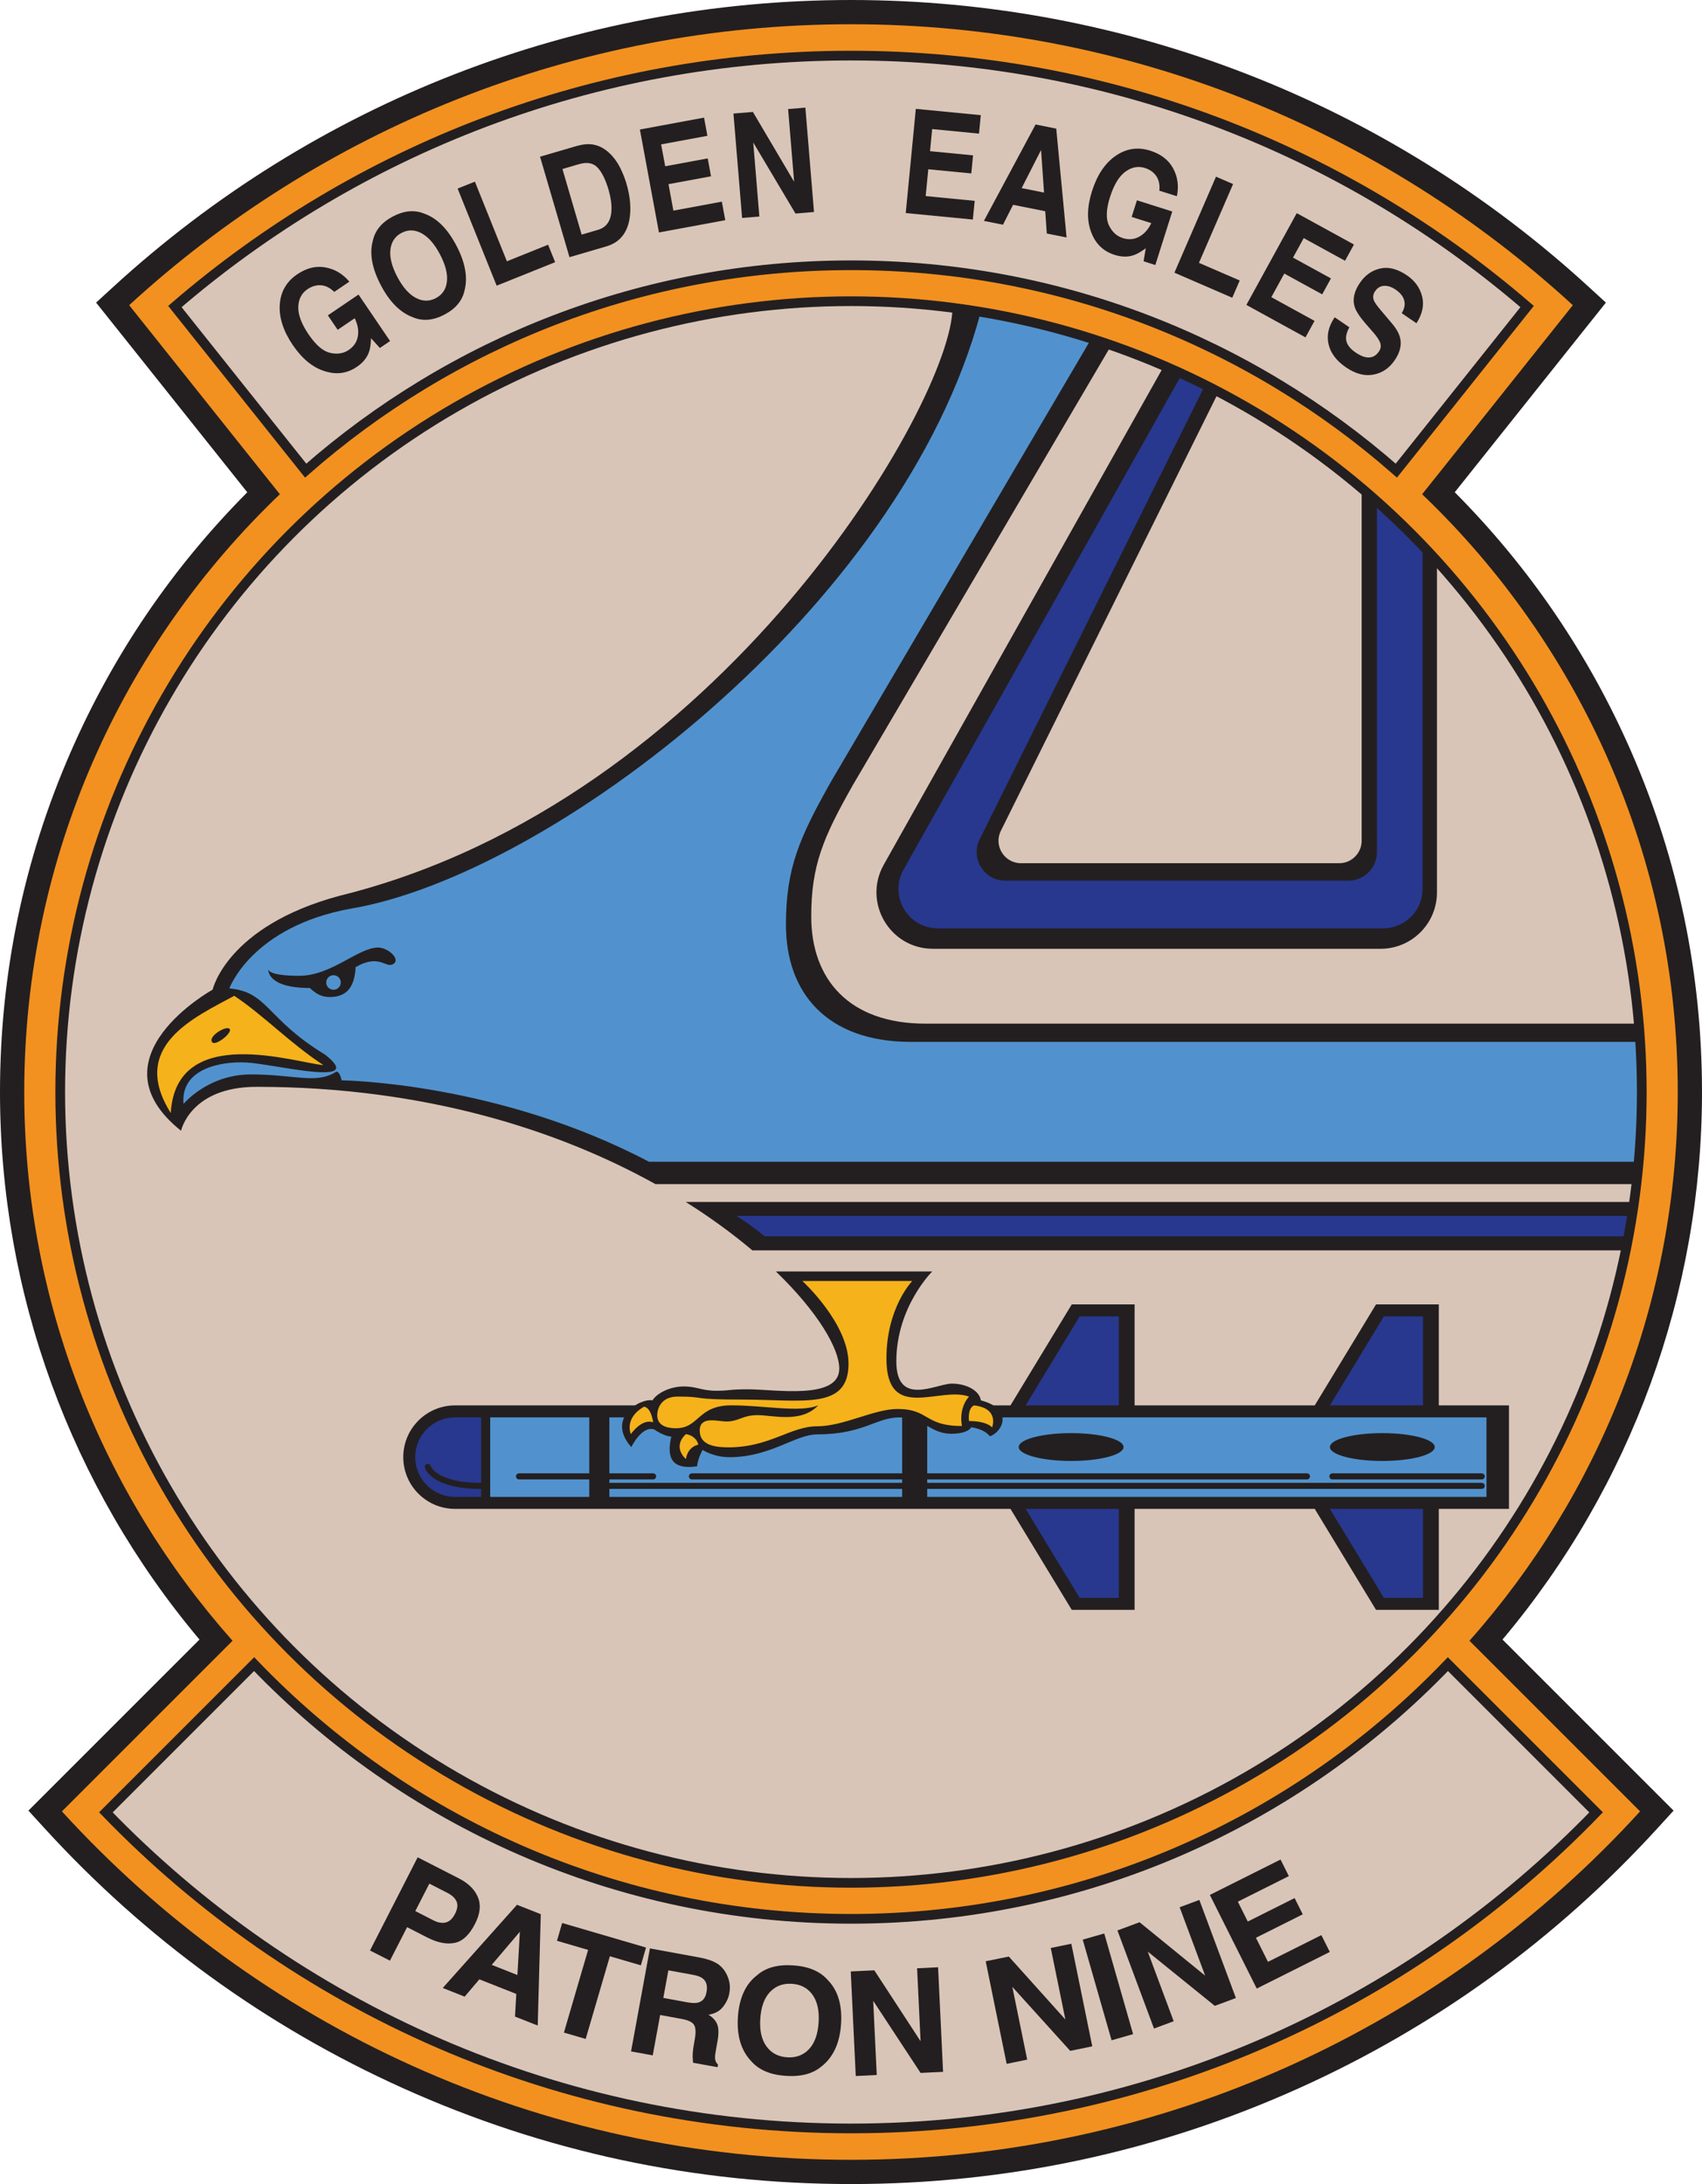 <?xml version="1.0" encoding="UTF-8"?><svg id="Layer_2" xmlns="http://www.w3.org/2000/svg" viewBox="0 0 351.02 450.44"><defs><style>.cls-1{stroke-linecap:round;stroke-linejoin:round;stroke-width:1.25px;}.cls-1,.cls-2{fill:none;stroke:#231f20;}.cls-3{fill:#d9c5b7;}.cls-2{stroke-miterlimit:10;stroke-width:2px;}.cls-4{fill:#5192ce;}.cls-5{fill:#f5b21a;}.cls-6{fill:#f29120;}.cls-7{fill:#28388f;}.cls-8{fill:#231f20;}</style></defs><g id="Layer_1-2"><path class="cls-6" d="m175.51,447.94c-31.87,0-62.65-6.59-91.47-19.59-27.85-12.56-52.44-30.42-73.11-53.08l-1.61-1.76,35.22-35.22C17.41,306.88,2.5,266.83,2.5,225.22c0-46.94,18.39-90.71,51.85-123.51l-31.12-39.04,1.72-1.58C66.13,23.31,119.6,2.5,175.51,2.5s109.38,20.81,150.56,58.6l1.72,1.58-31.12,39.04c33.45,32.8,51.85,76.56,51.85,123.51,0,41.61-14.91,81.66-42.04,113.06l35.22,35.22-1.61,1.76c-20.67,22.66-45.27,40.52-73.11,53.08-28.83,13-59.6,19.59-91.47,19.59Z"/><path class="cls-8" d="m175.51,5c57.4,0,109.67,21.97,148.87,57.94l-4.05,5.08-23.62,29.64-3.41,4.27c32.49,31.05,52.72,74.81,52.72,123.29,0,43.42-16.23,83.07-42.96,113.17l3.85,3.85,26.76,26.76,4.58,4.58c-40.27,44.15-98.27,71.86-162.74,71.86s-122.47-27.71-162.74-71.86l4.58-4.58,26.76-26.76,3.85-3.85c-26.73-30.1-42.96-69.75-42.96-113.17,0-48.48,20.23-92.24,52.72-123.29l-3.41-4.27-23.62-29.64-4.05-5.08C65.84,26.97,118.11,5,175.51,5m0-5C118.97,0,64.9,21.04,23.26,59.26l-3.44,3.15,2.91,3.65,4.05,5.08,23.62,29.64.6.75c-15.42,15.51-27.66,33.49-36.4,53.52C4.91,177.21,0,200.83,0,225.22c0,41.43,14.58,81.34,41.14,112.92l-.56.56-26.76,26.76-4.58,4.58-3.38,3.38,3.22,3.53c20.9,22.91,45.78,40.97,73.93,53.67,29.15,13.15,60.27,19.82,92.5,19.82s63.35-6.67,92.5-19.82c28.16-12.7,53.03-30.76,73.93-53.67l3.22-3.53-3.38-3.38-4.58-4.58-26.76-26.76-.56-.56c26.56-31.58,41.14-71.49,41.14-112.92,0-24.39-4.91-48.01-14.59-70.18-8.75-20.03-20.98-38.01-36.4-53.52l.59-.74,23.62-29.64,4.05-5.08,2.91-3.65-3.44-3.15C286.12,21.04,232.05,0,175.51,0h0Z"/><path class="cls-3" d="m175.51,438.97c60.33,0,114.82-24.99,153.67-65.19l-26.72-26.72-3.85-3.85c-31.04,32.38-74.72,52.53-123.1,52.53s-92.06-20.15-123.1-52.53l-3.85,3.85-26.72,26.72c38.85,40.2,93.34,65.19,153.67,65.19Z"/><ellipse class="cls-3" cx="175.51" cy="225.22" rx="163.09" ry="163.1"/><path class="cls-3" d="m175.51,11.47c53.29,0,102.02,19.5,139.44,51.75l-23.57,29.58-3.4,4.26c-30.02-26.36-69.37-42.35-112.47-42.35s-82.45,15.99-112.47,42.35l-3.4-4.26-23.57-29.58C73.49,30.97,122.22,11.47,175.51,11.47Z"/><path class="cls-8" d="m335.33,257.87c.67-3.29,1.24-6.62,1.71-9.98h-195.62c5.21,3.27,9.79,6.65,13.74,9.98h180.17Z"/><path class="cls-8" d="m337.51,244.22c.72-6.23,1.09-12.57,1.09-19,0-4.75-.2-9.45-.61-14.1h-147.12c-15.78,0-23.56-9.18-23.56-22.09,0-10.57,2.48-16.33,8.55-27.06l53.35-90.8c-10.48-3.65-21.44-6.27-32.77-7.72,0,19-47.61,101.89-126.42,121.3-23.25,6.25-26.17,19.36-26.17,19.36,0,0-25.4,14.04-6.51,29.1,0,0,1.91-9.06,15.57-9.06,34.72,0,62.33,8.98,82.28,20.07h202.32Z"/><path class="cls-8" d="m251.35,80.79c-3.67-1.93-7.43-3.73-11.26-5.38,0,0-57.83,102.94-57.83,102.94-4.35,7.76,1.25,17.33,10.15,17.33h92.32c6.42,0,11.63-5.21,11.63-11.63,0,0,0-68.35,0-68.35-4.83-5.34-10.02-10.35-15.53-15.01v72.7c0,2.56-2.08,4.64-4.64,4.64h-65.62c-3.44,0-5.68-3.61-4.15-6.69l44.93-90.55Z"/><path class="cls-4" d="m202.28,64.31c-16.34,61.42-89.11,116.18-129.83,123.07-20.55,3.7-25.15,16.47-25.15,16.47,8,.72,7.57,6.26,19.74,13.66,8.86,6.9-10.52,1.91-16.21,1.62-5.65-.29-13.62,1.45-12.98,8.55,0,0,4.98-6.09,13.91-6.09s13.21,1.98,17.3-.38c.88-.88,1.4,1.6,1.4,1.6,0,0,32.11.32,63.38,16.79h204.12c.42-4.73.63-9.53.63-14.37,0-3.48-.11-6.93-.32-10.35h-150.39c-17.27,0-25.79-10.04-25.79-24.17,0-11.57,2.72-17.87,9.36-29.62l53.64-91.28c-7.4-2.36-15.02-4.2-22.83-5.49Z"/><path class="cls-7" d="m243.81,77.07l-57.46,102.28c-3.04,5.42.87,12.11,7.09,12.11h91.82c4.49,0,8.13-3.64,8.13-8.13v-70.83c-3.01-3.15-6.15-6.18-9.41-9.09v72.31c0,3.26-2.65,5.91-5.91,5.91h-70.73c-4.39,0-7.24-4.61-5.29-8.54l46.52-93.74c-1.57-.79-3.15-1.55-4.75-2.29Z"/><path class="cls-5" d="m48.3,205.38c-8.12,4.42-21.78,10.37-13.08,24.17,1.08-18.67,25.84-10.33,31.48-9.88-6.95-4.56-12.18-10.15-18.4-14.3Zm-4.49,9.62c-1.13-1.13,2.81-3.57,3.53-2.81.72.77-2.81,3.53-3.53,2.81Z"/><path class="cls-8" d="m55.34,199.91s0-.02,0-.02c0,0,0,0,0,.02Z"/><path class="cls-8" d="m77.98,195.42c-4.09,0-9.62,5.83-16.26,5.83-6.21,0-6.39-1.19-6.38-1.35-.02.17-.26,3.86,8.55,3.86,1.19,1.11,2.34,1.87,4.09,1.87,2.77,0,5.15-1.23,5.36-6.17,5.04-2.89,6.26.43,7.83-.68,1.48-1.04-1.23-3.36-3.19-3.36Zm-9.2,8.71c-.83,0-1.5-.67-1.5-1.5s.67-1.5,1.5-1.5,1.5.67,1.5,1.5-.67,1.5-1.5,1.5Z"/><path class="cls-7" d="m335.89,254.98c.26-1.4.5-2.8.72-4.21h-184.72c2.2,1.38,4.13,2.81,5.8,4.21h178.2Z"/><line class="cls-1" x1="121.53" y1="306.45" x2="101.1" y2="306.45"/><path class="cls-8" d="m83.17,300.52c0,5.89,4.78,10.67,10.67,10.67h114.56l12.64,20.83h12.96v-20.83h37.15l12.64,20.83h12.95v-20.83h14.47v-10.67h0v-10.67h-14.47v-20.83h-12.95l-12.64,20.83h-37.15v-20.83h-12.96l-12.64,20.83h-114.56c-5.89,0-10.67,4.78-10.67,10.67h0Z"/><polygon class="cls-7" points="230.74 289.85 230.74 271.49 222.67 271.49 211.53 289.85 230.74 289.85"/><polygon class="cls-7" points="293.48 289.85 293.48 271.49 285.42 271.49 274.28 289.85 293.48 289.85"/><polygon class="cls-7" points="230.74 311.19 230.74 329.55 222.67 329.55 211.53 311.19 230.74 311.19"/><polygon class="cls-7" points="293.48 311.19 293.48 329.55 285.42 329.55 274.28 311.19 293.48 311.19"/><rect class="cls-4" x="125.68" y="292.32" width="60.38" height="16.4"/><rect class="cls-4" x="101.1" y="292.32" width="20.43" height="16.4"/><path class="cls-7" d="m85.64,300.52c0,4.53,3.67,8.2,8.2,8.2h5.38s0-16.4,0-16.4h-5.38c-4.53,0-8.2,3.67-8.2,8.2Z"/><path class="cls-4" d="m191.23,292.32v16.4h115.34v-16.4h-115.34Zm29.68,8.99c-5.97,0-10.81-1.28-10.81-2.87s4.84-2.87,10.81-2.87,10.81,1.28,10.81,2.87-4.84,2.87-10.81,2.87Zm64.18,0c-5.97,0-10.81-1.28-10.81-2.87s4.84-2.87,10.81-2.87,10.81,1.28,10.81,2.87-4.84,2.87-10.81,2.87Z"/><line class="cls-1" x1="305.59" y1="306.45" x2="191.23" y2="306.45"/><line class="cls-1" x1="186.06" y1="306.45" x2="125.68" y2="306.45"/><path class="cls-1" d="m88.23,302.54s1.13,3.91,10.99,3.91"/><line class="cls-1" x1="107.04" y1="304.49" x2="121.53" y2="304.49"/><line class="cls-1" x1="125.68" y1="304.49" x2="134.7" y2="304.49"/><line class="cls-1" x1="142.7" y1="304.49" x2="186.06" y2="304.49"/><line class="cls-1" x1="191.23" y1="304.49" x2="269.55" y2="304.49"/><line class="cls-1" x1="274.79" y1="304.49" x2="305.59" y2="304.49"/><path class="cls-8" d="m168.45,295.83c9.7,0,12.19-3.51,17.11-3.51s6.32,3.38,10.6,3.38c3.57,0,4.15-1.34,4.15-1.34,0,0,2.62.29,3.83,1.85,2.44-.7,5.17-5.55-1.85-7.4-.26-1.91-2.81-3.45-6-3.45s-11.43,4.91-11.43-4.6c0-11.23,7.4-18.53,7.4-18.53h-32.24c8.64,8.33,13.07,15.9,13.07,20.04,0,6.53-13.28,4.26-18.81,4.26-4.25,0-3.53.3-6.55.3s-4.04-.89-6.72-.89-5.43,1.28-6.45,2.87c-2.57-.49-9.64,3.68-4.36,9.64,0,0,2.13-4.43,4.68-3.66,2.3,1.55,3.57,1.49,3.57,1.49-.64,2.81-1.09,7.09,5.3,6.13.26-1.88,1.15-3.38,1.15-3.38,0,0,2.23,1.5,5.55,1.5,8.43,0,13.6-4.69,18-4.69Z"/><path class="cls-5" d="m188.14,264.19h-22.67s9.53,8.68,9.53,17.06c0,9.62-9.4,7.4-22,7.4-10.91,0-7.23-.62-13.23-.62-3.32,0-4.22,2.32-4.22,3.89s1.15,2.64,3.87,2.64c4.81,0,4.43-4.72,11.4-4.72s14.11,1.56,17.94,0c-3.57,3.74-9.32,2.02-12.51,2.02s-3.83,1.31-6.45,1.31c-1.75,0-5.49-1.24-5.49,1.88s3.38,3.45,5.94,3.45c8.49,0,12.77-4.34,18.26-4.34s11.74-3.57,16.6-3.57c6.57,0,5.45,3.51,13.28,3.51-.7-4,1.47-6.06,1.47-6.06-6.03-2.23-17.04,5.43-17.04-7.85,0-10.55,5.33-16,5.33-16Z"/><path class="cls-5" d="m199.85,293.08s-.38-2.55,1.02-3.23c5.32.59,3.74,4.55,3.74,4.55,0,0-.94-1.32-4.77-1.32Z"/><path class="cls-5" d="m144.02,297.94s-.3-1.79-2.55-2.17c-2.94,2.74,0,5.15,0,5.15,0,0,.17-2.38,2.55-2.98Z"/><path class="cls-5" d="m134.7,293.34s-.34-2.98-1.87-3.23c-4.2,2.4-2.72,5.66-2.72,5.66,0,0,2.22-3.27,4.6-2.43Z"/><path class="cls-2" d="m175.51,438.97c60.33,0,114.82-24.99,153.67-65.19l-26.72-26.72-3.85-3.85c-31.04,32.38-74.72,52.53-123.1,52.53s-92.06-20.15-123.1-52.53l-3.85,3.85-26.72,26.72c38.85,40.2,93.34,65.19,153.67,65.19Z"/><ellipse class="cls-2" cx="175.51" cy="225.22" rx="163.09" ry="163.1"/><path class="cls-2" d="m175.51,11.47c53.29,0,102.02,19.5,139.44,51.75l-23.57,29.58-3.4,4.26c-30.02-26.36-69.37-42.35-112.47-42.35s-82.45,15.99-112.47,42.35l-3.4-4.26-23.57-29.58C73.49,30.97,122.22,11.47,175.51,11.47Z"/><path class="cls-8" d="m68.94,60.21c-1.07-1.06-2.23-1.51-3.5-1.36-.7.09-1.37.35-2.01.78-1.22.83-1.86,2.05-1.91,3.67-.05,1.62.66,3.52,2.14,5.69,1.49,2.19,2.97,3.46,4.44,3.79s2.75.13,3.83-.61c1.06-.72,1.69-1.67,1.88-2.85.19-1.18-.03-2.41-.66-3.68l-3.51,2.38-2.02-2.98,6.32-4.29,6.51,9.59-2.1,1.43-1.83-2.01c-.04,1.26-.18,2.23-.44,2.9-.43,1.17-1.25,2.17-2.48,3-2.01,1.37-4.22,1.67-6.61.9-2.46-.74-4.66-2.54-6.6-5.39-1.96-2.89-2.86-5.67-2.69-8.33.17-2.66,1.37-4.75,3.59-6.26,1.93-1.31,3.87-1.79,5.82-1.43,1.95.36,3.6,1.34,4.94,2.94l-3.12,2.12Z"/><path class="cls-8" d="m95.82,59.85c-.45,2.13-1.83,3.81-4.15,5.03-2.32,1.22-4.49,1.41-6.5.56-2.6-.96-4.81-3.16-6.61-6.59-1.84-3.5-2.4-6.56-1.67-9.18.45-2.13,1.83-3.81,4.15-5.03,2.32-1.22,4.49-1.41,6.5-.56,2.56.9,4.76,3.09,6.6,6.6,1.8,3.43,2.36,6.49,1.68,9.18Zm-3.65-1.79c.18-1.58-.3-3.45-1.43-5.6-1.13-2.14-2.39-3.59-3.8-4.35-1.41-.76-2.78-.78-4.12-.08-1.35.71-2.11,1.85-2.3,3.44-.19,1.59.28,3.46,1.41,5.61s2.4,3.6,3.82,4.35c1.41.75,2.79.77,4.14.06,1.34-.71,2.11-1.85,2.28-3.43Z"/><path class="cls-8" d="m94.38,38.89l3.56-1.43,6.6,16.43,8.5-3.42,1.45,3.6-12.06,4.85-8.05-20.03Z"/><path class="cls-8" d="m121.83,29.75c1.38.12,2.63.7,3.77,1.75.92.85,1.66,1.84,2.24,2.98.57,1.13,1.02,2.25,1.34,3.33.81,2.76,1.02,5.23.64,7.41-.52,2.95-2.11,4.82-4.78,5.6l-7.59,2.22-6.07-20.72,7.59-2.22c1.1-.3,2.05-.42,2.86-.35Zm-5.83,5.12l3.96,13.52,3.4-1c1.74-.51,2.66-1.87,2.75-4.09.05-1.22-.15-2.59-.59-4.12-.62-2.11-1.37-3.65-2.27-4.61-.89-.96-2.18-1.2-3.85-.71l-3.4,1Z"/><path class="cls-8" d="m145.9,28.01l-9.55,1.77.84,4.51,8.77-1.62.68,3.69-8.77,1.62,1.01,5.46,9.99-1.85.71,3.82-13.68,2.53-3.93-21.23,13.23-2.45.7,3.76Z"/><path class="cls-8" d="m151.27,23.42l4.01-.33,8.5,14.4-1.24-15,3.56-.29,1.78,21.52-3.82.32-8.71-14.65,1.26,15.27-3.56.29-1.78-21.52Z"/><path class="cls-8" d="m201.92,27.56l-9.67-.94-.44,4.56,8.87.86-.36,3.73-8.87-.86-.54,5.53,10.11.98-.38,3.86-13.84-1.34,2.08-21.49,13.4,1.3-.37,3.81Z"/><path class="cls-8" d="m213.59,25.68l4.25.85,2.13,22.45-4.08-.82-.32-4.59-6.63-1.33-2.09,4.11-3.93-.79,10.66-19.89Zm-2.88,13.12l4.61.92-.61-8.79-4,7.86Z"/><path class="cls-8" d="m239.1,39.34c.17-1.49-.2-2.69-1.09-3.59-.5-.5-1.12-.86-1.86-1.1-1.41-.45-2.76-.19-4.07.77-1.3.96-2.35,2.7-3.15,5.21-.8,2.53-.88,4.47-.23,5.83.65,1.36,1.6,2.24,2.85,2.64,1.23.39,2.36.29,3.41-.29,1.05-.58,1.87-1.51,2.48-2.79l-4.05-1.28,1.09-3.43,7.29,2.31-3.5,11.04-2.42-.77.45-2.69c-1.01.75-1.86,1.23-2.55,1.45-1.19.39-2.48.36-3.89-.09-2.32-.74-3.92-2.28-4.8-4.64-.94-2.39-.89-5.23.16-8.52,1.06-3.33,2.68-5.75,4.88-7.27,2.2-1.51,4.58-1.87,7.14-1.05,2.22.71,3.8,1.94,4.73,3.69s1.18,3.65.75,5.7l-3.6-1.14Z"/><path class="cls-8" d="m250.79,36.44l3.52,1.52-7.04,16.25,8.41,3.64-1.54,3.56-11.93-5.17,8.58-19.81Z"/><path class="cls-8" d="m277.39,53.78l-8.51-4.67-2.21,4.02,7.82,4.29-1.8,3.29-7.82-4.29-2.67,4.87,8.91,4.89-1.87,3.4-12.19-6.69,10.39-18.93,11.8,6.47-1.84,3.35Z"/><path class="cls-8" d="m278.27,67.52c-.46.88-.68,1.62-.67,2.22.02,1.09.67,2.07,1.95,2.94.76.52,1.45.85,2.06.98,1.16.24,2.08-.14,2.77-1.15.4-.59.49-1.2.27-1.82-.23-.62-.74-1.37-1.54-2.27l-1.35-1.54c-1.33-1.52-2.12-2.73-2.39-3.64-.46-1.52-.09-3.16,1.1-4.91,1.09-1.6,2.49-2.58,4.21-2.96,1.72-.38,3.55.1,5.49,1.42,1.62,1.1,2.66,2.54,3.12,4.32.46,1.78.08,3.63-1.16,5.56l-3.04-2.08c.68-1.11.79-2.15.34-3.12-.3-.64-.83-1.22-1.58-1.73-.84-.57-1.64-.83-2.4-.79s-1.38.42-1.85,1.11c-.43.64-.51,1.28-.24,1.93.17.43.68,1.13,1.51,2.11l2.16,2.55c.95,1.12,1.53,2.15,1.74,3.08.33,1.46-.04,2.98-1.13,4.57-1.11,1.63-2.57,2.62-4.38,2.96-1.81.35-3.69-.15-5.64-1.48-2-1.36-3.2-2.96-3.62-4.8-.42-1.84,0-3.69,1.27-5.54l3.02,2.06Z"/><path class="cls-8" d="m93.77,400.7c-1.64.35-3.53-.03-5.69-1.13l-4.12-2.11-3.54,6.91-4.11-2.1,9.83-19.22,8.5,4.35c1.96,1,3.27,2.3,3.93,3.89.66,1.59.46,3.42-.61,5.5-1.16,2.27-2.56,3.58-4.2,3.92Zm.39-8.54c-.31-.69-.93-1.28-1.88-1.77l-3.73-1.91-2.9,5.66,3.73,1.91c.94.48,1.8.63,2.56.44.76-.19,1.4-.79,1.91-1.79.51-1,.61-1.85.31-2.54Z"/><path class="cls-8" d="m106.64,392.85l4.89,1.93-.63,22.97-4.69-1.85.27-4.67-7.62-3.01-3.03,3.57-4.52-1.79,15.32-17.16Zm-5.23,12.38l5.3,2.1.51-8.93-5.81,6.84Z"/><path class="cls-8" d="m133.24,401.66l-1.07,3.67-6.39-1.87-4.99,17.05-4.49-1.31,4.99-17.05-6.42-1.88,1.07-3.67,17.29,5.06Z"/><path class="cls-8" d="m147.87,404.93c.74.48,1.34,1.1,1.78,1.86.36.62.62,1.29.77,1.99.15.7.15,1.47,0,2.31-.18,1.01-.63,1.95-1.33,2.83-.7.88-1.7,1.41-2.98,1.59.94.58,1.55,1.27,1.84,2.07.29.8.29,1.95.02,3.44l-.26,1.43c-.18.97-.26,1.64-.24,2,.02.57.23,1.02.62,1.36l-.1.53-5.05-.92c-.05-.5-.08-.89-.09-1.19,0-.62.04-1.24.14-1.87l.33-1.98c.23-1.36.15-2.3-.23-2.84-.38-.54-1.21-.92-2.48-1.15l-4.46-.82-1.53,8.33-4.47-.82,3.89-21.24,10.46,1.92c1.49.3,2.61.7,3.35,1.18Zm-10.02,1.41l-1.05,5.71,4.92.9c.98.18,1.73.2,2.26.06.94-.25,1.52-.96,1.73-2.15.24-1.29-.02-2.23-.78-2.82-.42-.34-1.11-.59-2.05-.76l-5.05-.92Z"/><path class="cls-8" d="m169.52,426.1c-1.79,1.57-4.27,2.24-7.44,2.03-3.17-.21-5.54-1.21-7.11-2.99-2.11-2.2-3.04-5.24-2.79-9.11.26-3.95,1.58-6.83,3.96-8.66,1.79-1.57,4.27-2.24,7.44-2.03,3.17.21,5.54,1.21,7.11,2.99,2.11,2.13,3.03,5.16,2.77,9.11-.26,3.87-1.57,6.76-3.94,8.67Zm-2.68-3.47c1.17-1.24,1.83-3.08,1.99-5.51.16-2.42-.26-4.32-1.25-5.71-.99-1.39-2.41-2.15-4.24-2.27-1.84-.12-3.35.44-4.53,1.68-1.18,1.24-1.85,3.08-2.01,5.5-.16,2.43.26,4.33,1.27,5.72s2.43,2.14,4.27,2.26c1.84.12,3.34-.44,4.5-1.68Z"/><path class="cls-8" d="m175.45,406.59l4.87-.23,9.54,14.62-.72-15.04,4.33-.21,1.03,21.57-4.64.22-9.77-14.87.73,15.3-4.33.21-1.03-21.57Z"/><path class="cls-8" d="m203.29,404.49l4.77-.97,11.66,12.98-3.01-14.75,4.24-.87,4.32,21.16-4.55.93-11.94-13.2,3.07,15.01-4.24.87-4.32-21.16Z"/><path class="cls-8" d="m233.69,419.52l-4.44,1.27-5.95-20.76,4.44-1.27,5.95,20.76Z"/><path class="cls-8" d="m230.45,398.14l4.57-1.7,13.53,11.02-5.26-14.11,4.06-1.51,7.54,20.23-4.35,1.62-13.83-11.19,5.35,14.36-4.06,1.51-7.54-20.23Z"/><path class="cls-8" d="m265.81,386.93l-10.52,5.27,2.05,4.1,9.66-4.84,1.68,3.35-9.66,4.84,2.49,4.96,11.01-5.51,1.74,3.47-15.07,7.55-9.67-19.31,14.58-7.3,1.71,3.42Z"/></g></svg>